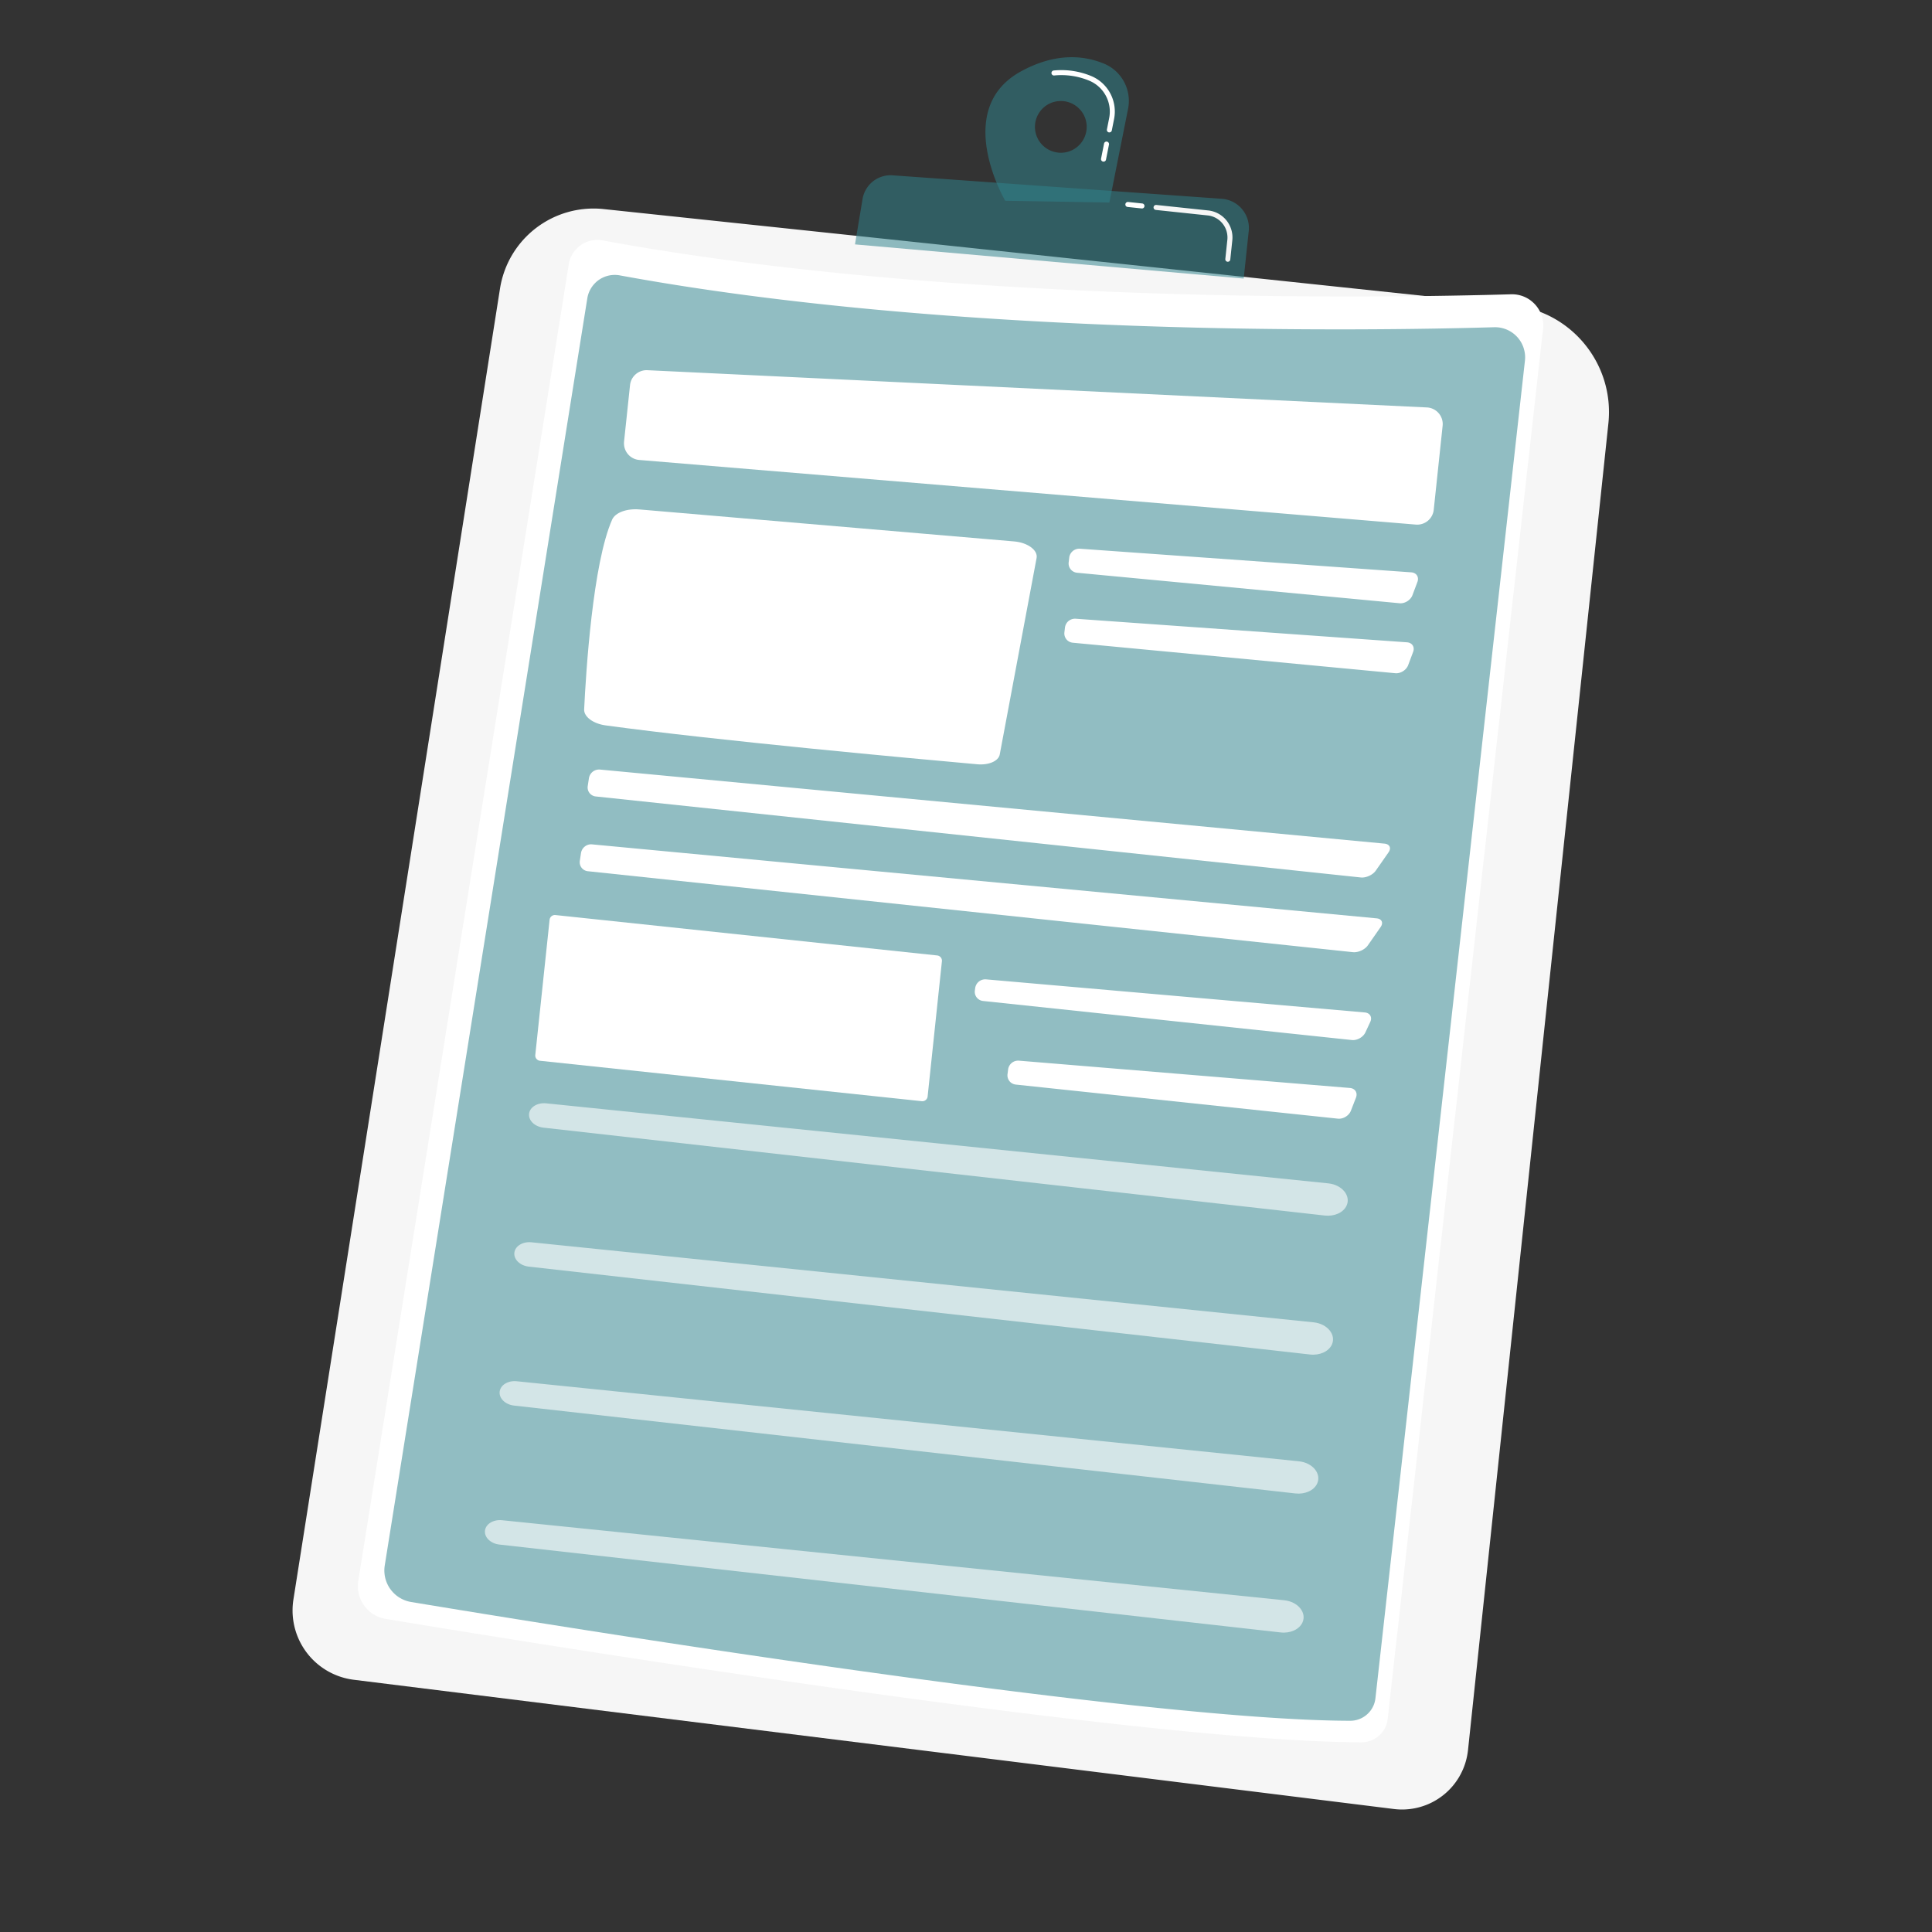 <?xml version="1.0" encoding="UTF-8"?> <svg xmlns="http://www.w3.org/2000/svg" xmlns:xlink="http://www.w3.org/1999/xlink" viewBox="0 0 3710 3710"><rect x="0" y="0" width="3710" height="3710" fill="#333333" stroke="none"/><defs><style>.cls-1{fill:none;}.cls-2{fill:#f6f6f6;}.cls-3{clip-path:url(#clip-path);}.cls-4,.cls-6{fill:#fff;}.cls-5{fill:#30838c;fill-opacity:0.53;}.cls-6{fill-opacity:0.6;}</style><clipPath id="clip-path"><rect class="cls-1" x="134.1" y="-34.08" width="3679.38" height="3679.38" transform="translate(-29.53 3578.4) rotate(-83.96)"></rect></clipPath></defs><g id="Illustration"><rect class="cls-1" x="2049.44" y="1050.17" width="676.87" height="109.66"></rect><rect class="cls-1" x="2041.87" y="1186.3" width="673.09" height="109.66"></rect><rect class="cls-1" x="956.62" y="2649.7" width="1576.84" height="219.32"></rect><rect class="cls-1" x="930.15" y="2918.18" width="1576.84" height="219.32"></rect><rect class="cls-1" x="1194.84" y="709.85" width="1576.84" height="298.73"></rect><rect class="cls-1" x="1890.62" y="108.61" width="279.82" height="283.6"></rect><rect class="cls-1" x="2015.4" y="131.3" width="128.57" height="181.51"></rect><rect class="cls-1" x="1641.05" y="335.49" width="760.06" height="200.41"></rect><rect class="cls-1" x="2159.1" y="384.65" width="41.6" height="18.91"></rect><rect class="cls-1" x="2212.03" y="392.21" width="155.04" height="113.44"></rect><rect class="cls-1" x="1395.26" y="403.56" width="1247.86" height="276.04"></rect><rect class="cls-1" x="559.57" y="399.77" width="2533.53" height="3078.05"></rect><rect class="cls-1" x="684.36" y="460.28" width="2280.17" height="2888.98"></rect><rect class="cls-1" x="737.3" y="524.56" width="2193.2" height="2783.1"></rect><rect class="cls-1" x="1119.22" y="974.54" width="873.5" height="495.36"></rect><rect class="cls-1" x="1871.71" y="1878.29" width="763.84" height="121"></rect><rect class="cls-1" x="1932.21" y="2033.33" width="673.09" height="117.22"></rect><rect class="cls-1" x="1126.78" y="1477.47" width="1542.8" height="207.98"></rect><rect class="cls-1" x="1111.65" y="1621.16" width="1542.8" height="207.98"></rect><rect class="cls-1" x="1013.34" y="2116.52" width="1576.84" height="219.32"></rect><rect class="cls-1" x="986.87" y="2385" width="1573.06" height="219.32"></rect><rect class="cls-1" x="1024.68" y="1753.51" width="786.53" height="363.01"></rect><rect class="cls-1" x="134.1" y="-34.08" width="3679.38" height="3679.38" transform="translate(-29.53 3578.4) rotate(-83.96)"></rect><rect class="cls-1" x="134.1" y="-34.08" width="3679.38" height="3679.38" transform="translate(-29.53 3578.4) rotate(-83.96)"></rect><rect class="cls-1" x="134.1" y="-34.08" width="3679.38" height="3679.38" transform="translate(-29.53 3578.4) rotate(-83.96)"></rect><path class="cls-2" d="M3088.55,813.27c12-113.41-70.21-215-183.59-227L1159,401.46q-8.6-.91-17.25-1t-17.26.64q-8.61.74-17.13,2.27c-5.66,1-11.27,2.32-16.83,3.89s-11,3.38-16.38,5.46-10.63,4.42-15.79,7-10.17,5.41-15.06,8.47-9.62,6.34-14.18,9.85-9,7.22-13.19,11.15-8.25,8.05-12.07,12.35-7.45,8.81-10.84,13.46-6.59,9.45-9.53,14.4-5.64,10-8.11,15.26-4.67,10.52-6.63,16-3.65,10.92-5.08,16.5-2.6,11.23-3.51,16.91L563.43,3071.66a134.57,134.57,0,0,0-.24,40.18q1,6.66,2.6,13.19a134.33,134.33,0,0,0,9.07,25.26c1.93,4,4.06,8,6.38,11.81s4.84,7.55,7.53,11.13,5.57,7,8.61,10.32a136.22,136.22,0,0,0,20.09,17.8c3.65,2.62,7.4,5.05,11.29,7.3a133.27,133.27,0,0,0,12,6.14c4.09,1.83,8.25,3.47,12.51,4.91a132.1,132.1,0,0,0,12.94,3.63q6.55,1.49,13.22,2.32L2676.61,3473.8c4.18.52,8.39.84,12.6.95s8.44,0,12.65-.33,8.37-.84,12.54-1.58a121.83,121.83,0,0,0,12.32-2.8q6.09-1.71,12-4a123.9,123.9,0,0,0,11.52-5.18,127.82,127.82,0,0,0,21.24-13.67c3.29-2.61,6.47-5.4,9.5-8.33s5.89-6,8.62-9.24a123.77,123.77,0,0,0,7.65-10.05,122.4,122.4,0,0,0,6.64-10.76q3-5.55,5.53-11.36a124.62,124.62,0,0,0,4.38-11.85c1.27-4,2.32-8.11,3.19-12.25s1.5-8.28,2-12.48Z"></path><g class="cls-3"><g class="cls-3"><g class="cls-3"><path class="cls-4" d="M2963.11,631.8a59.74,59.74,0,0,0,.37-6.41,57.13,57.13,0,0,0-.31-6.4,61.87,61.87,0,0,0-1-6.34,62.78,62.78,0,0,0-1.67-6.19,61.07,61.07,0,0,0-2.32-6,59,59,0,0,0-2.94-5.7,57.46,57.46,0,0,0-3.53-5.35,62.3,62.3,0,0,0-4.09-4.94A57,57,0,0,0,2943,580a58.63,58.63,0,0,0-5-4,57.41,57.41,0,0,0-5.43-3.4q-2.82-1.54-5.77-2.81a62.84,62.84,0,0,0-6-2.17c-2.05-.6-4.12-1.11-6.23-1.51a61.64,61.64,0,0,0-6.35-.84,62.35,62.35,0,0,0-6.41-.16c-241.85,7.11-1072.32,20.33-1744.68-103.44a55.56,55.56,0,0,0-32.47,3.75,53.78,53.78,0,0,0-9.6,5.44,54.65,54.65,0,0,0-8.35,7.22,55.24,55.24,0,0,0-14.46,29.31L688,3035.71a61.2,61.2,0,0,0-.68,6.2,59,59,0,0,0-.07,6.24,61.42,61.42,0,0,0,.53,6.21,60.66,60.66,0,0,0,1.14,6.13,58.76,58.76,0,0,0,1.72,6q1,3,2.31,5.79c.87,1.91,1.83,3.75,2.86,5.56s2.19,3.54,3.4,5.22a59.15,59.15,0,0,0,3.89,4.89c1.37,1.55,2.82,3.06,4.34,4.48s3.11,2.76,4.77,4,3.35,2.45,5.12,3.55,3.59,2.11,5.46,3,3.78,1.75,5.73,2.49,3.93,1.37,5.93,1.92,4,1,6.1,1.31c283.33,47.05,1450.53,236.53,1874,237a50.41,50.41,0,0,0,18.05-3.34,49.15,49.15,0,0,0,8.27-4.06,50.65,50.65,0,0,0,13.68-12.25,50.85,50.85,0,0,0,8.4-16.31,50.35,50.35,0,0,0,1.85-9Z"></path></g></g></g><rect class="cls-1" x="134.1" y="-34.08" width="3679.38" height="3679.38" transform="translate(-29.53 3578.4) rotate(-83.96)"></rect><rect class="cls-1" x="134.1" y="-34.08" width="3679.38" height="3679.38" transform="translate(-29.53 3578.4) rotate(-83.96)"></rect><rect class="cls-1" x="134.1" y="-34.08" width="3679.38" height="3679.38" transform="translate(-29.53 3578.4) rotate(-83.96)"></rect><path class="cls-5" d="M2928.33,692.54a60.24,60.24,0,0,0,.35-6.16,52.84,52.84,0,0,0-.31-6.16,54.5,54.5,0,0,0-1-6.1c-.43-2-1-4-1.59-6a58.79,58.79,0,0,0-2.24-5.74,53.53,53.53,0,0,0-2.83-5.48,56.69,56.69,0,0,0-3.4-5.16,57.37,57.37,0,0,0-13.2-12.86,57.06,57.06,0,0,0-10.77-6,57.58,57.58,0,0,0-5.82-2.08,56.08,56.08,0,0,0-6-1.47,57.6,57.6,0,0,0-6.12-.81c-2.05-.15-4.12-.2-6.17-.15-232.75,6.84-1031.94,19.56-1679-99.55a53.69,53.69,0,0,0-10.58-.9,54.27,54.27,0,0,0-10.56,1.22,54,54,0,0,0-19.35,8.51,52.24,52.24,0,0,0-8,7,53.44,53.44,0,0,0-13.93,28.21L738.85,3006c-.31,2-.54,4-.67,6a59.85,59.85,0,0,0-.07,6c.07,2,.25,4,.51,6s.64,3.95,1.1,5.9,1,3.87,1.67,5.76a57.58,57.58,0,0,0,2.23,5.59,58.21,58.21,0,0,0,2.74,5.33c1,1.74,2.1,3.41,3.27,5a57,57,0,0,0,3.75,4.69,60.69,60.69,0,0,0,8.76,8.2c1.6,1.21,3.24,2.35,5,3.41a55.83,55.83,0,0,0,5.24,2.91q2.7,1.33,5.51,2.4c1.88.71,3.78,1.31,5.72,1.84s3.9.93,5.86,1.27c272.65,45.28,1395.92,227.63,1803.41,228.07a49.52,49.52,0,0,0,8.84-.8,49,49,0,0,0,8.53-2.41,48.74,48.74,0,0,0,21.13-15.7,48,48,0,0,0,8.09-15.7,48,48,0,0,0,1.77-8.7Z"></path><g class="cls-3"><g class="cls-3"><g class="cls-3"><path class="cls-4" d="M1990.56,1071.49l-70.76,377.37c-2.31,12.54-21,20.71-42.88,18.79-121.69-10.89-500.79-45.57-713.85-74.67-24.11-3.28-42-16.66-41.34-30.78,3.47-71.82,16.54-280.48,53.76-364.39,6-13.53,27.89-21.63,52.51-19.51l719.6,61.41C1973.51,1041.94,1993.35,1056.6,1990.56,1071.49Z"></path></g></g></g><g class="cls-3"><g class="cls-3"><g class="cls-3"><path class="cls-4" d="M2710,1099.06c10.05.73,15.38,9,11.85,18.47l-9.56,25.46c-3.54,9.43-14.7,16.4-24.67,15.42l-619.29-58.56a18.05,18.05,0,0,1-3.5-.68,17.54,17.54,0,0,1-3.29-1.36,18.49,18.49,0,0,1-3-2,17.65,17.65,0,0,1-2.5-2.54,18.12,18.12,0,0,1-2-3,17.22,17.22,0,0,1-1.32-3.3,18,18,0,0,1-.63-3.5,17.63,17.63,0,0,1,.07-3.56l1.1-9.31a18.29,18.29,0,0,1,.79-3.56,21,21,0,0,1,1.45-3.34,19.16,19.16,0,0,1,2.05-3,18.36,18.36,0,0,1,2.57-2.57,19.16,19.16,0,0,1,3-2.05,21,21,0,0,1,3.34-1.45,19.61,19.61,0,0,1,7.19-.93Z"></path></g></g></g><g class="cls-3"><g class="cls-3"><g class="cls-3"><path class="cls-4" d="M2701.78,1233.42c10.06.73,15.38,9,11.83,18.45l-9.55,25.47c-3.53,9.43-14.64,16.39-24.67,15.43L2060.1,1234.2a18.06,18.06,0,0,1-6.79-2,19.09,19.09,0,0,1-3-2,18.83,18.83,0,0,1-2.51-2.54,17.45,17.45,0,0,1-1.95-3,18,18,0,0,1-1.33-3.31,18.46,18.46,0,0,1-.63-3.5,17.64,17.64,0,0,1,.07-3.56l1.09-9.3a19.76,19.76,0,0,1,.82-3.56,18.5,18.5,0,0,1,1.44-3.34,19.81,19.81,0,0,1,2-3,18.5,18.5,0,0,1,2.59-2.57,19.07,19.07,0,0,1,3-2,20.08,20.08,0,0,1,3.34-1.45,19.7,19.7,0,0,1,7.2-.93Z"></path></g></g></g><g class="cls-3"><g class="cls-3"><g class="cls-3"><path class="cls-4" d="M2620.76,1944.2c10,.87,14.78,9.06,10.54,18.2l-9.32,20.07c-4.24,9.15-15.9,15.75-25.91,14.7l-708.24-75a18,18,0,0,1-3.49-.71,17.75,17.75,0,0,1-6.22-3.41,18.18,18.18,0,0,1-2.48-2.56,17.42,17.42,0,0,1-1.91-3,17.8,17.8,0,0,1-1.28-3.32,18.22,18.22,0,0,1-.58-3.52,17.69,17.69,0,0,1,.14-3.56l.65-4.86a17.35,17.35,0,0,1,.87-3.53,19.74,19.74,0,0,1,1.5-3.31,19.29,19.29,0,0,1,2.1-3,20.89,20.89,0,0,1,2.62-2.53,19.9,19.9,0,0,1,6.41-3.4,19.39,19.39,0,0,1,3.56-.73,19.15,19.15,0,0,1,3.63-.08Z"></path></g></g></g><g class="cls-3"><g class="cls-3"><g class="cls-3"><path class="cls-4" d="M2592.23,2089.23c10,.84,15.27,9.2,11.62,18.58l-9.79,25.21c-3.67,9.4-14.85,16.21-24.86,15.14l-618.6-65.46a18.37,18.37,0,0,1-6.76-2.12,17.42,17.42,0,0,1-2.94-2,17.07,17.07,0,0,1-2.48-2.55,17.89,17.89,0,0,1-3.21-6.33,17.52,17.52,0,0,1-.59-3.51,18.39,18.39,0,0,1,.1-3.56l1.19-9.19a19.5,19.5,0,0,1,.84-3.53,18.38,18.38,0,0,1,1.49-3.32,17.57,17.57,0,0,1,2.08-3,19.58,19.58,0,0,1,2.6-2.55,18.52,18.52,0,0,1,3-2,19.69,19.69,0,0,1,3.35-1.42,20.68,20.68,0,0,1,3.56-.75,19.24,19.24,0,0,1,3.64-.09Z"></path></g></g></g><g class="cls-3"><g class="cls-3"><g class="cls-3"><path class="cls-4" d="M1144.09,1529.43a18.7,18.7,0,0,1-3.47-.69,17.92,17.92,0,0,1-6.16-3.41,19.1,19.1,0,0,1-2.44-2.57,17.63,17.63,0,0,1-1.86-3,16.42,16.42,0,0,1-1.21-3.31,17.21,17.21,0,0,1-.53-3.5,17.39,17.39,0,0,1,.2-3.53l2.32-15.18a19.52,19.52,0,0,1,.93-3.53,20,20,0,0,1,1.57-3.3,20.52,20.52,0,0,1,2.14-3,19,19,0,0,1,2.66-2.5,20.61,20.61,0,0,1,3.07-2,19.32,19.32,0,0,1,3.39-1.35,18.35,18.35,0,0,1,3.58-.73,20.24,20.24,0,0,1,3.65-.06L2658.64,1620c10,1,13.51,8.48,7.74,16.78l-24.52,35.11c-5.76,8.26-18.67,14.15-28.7,13.09Z"></path></g></g></g><rect class="cls-1" x="134.1" y="-34.08" width="3679.38" height="3679.38" transform="translate(-29.53 3578.4) rotate(-83.96)"></rect><g class="cls-3"><g class="cls-3"><path class="cls-4" d="M2643.44,1763.48c10,.94,13.51,8.48,7.74,16.78l-24.51,35.1c-5.77,8.27-18.68,14.15-28.7,13.08L1128.89,1673a17,17,0,0,1-3.46-.71,17.24,17.24,0,0,1-3.26-1.38,19.23,19.23,0,0,1-2.9-2,17.88,17.88,0,0,1-2.43-2.57,16.3,16.3,0,0,1-1.86-3,17.73,17.73,0,0,1-1.23-3.33,18.72,18.72,0,0,1-.52-3.5,18.14,18.14,0,0,1,.19-3.53l2.32-15.18a21.59,21.59,0,0,1,.93-3.53,21.21,21.21,0,0,1,1.57-3.3,20.57,20.57,0,0,1,2.16-2.94,19.72,19.72,0,0,1,2.66-2.51,18.82,18.82,0,0,1,3.07-2,19.45,19.45,0,0,1,3.38-1.37,19,19,0,0,1,3.58-.73,18.45,18.45,0,0,1,3.64,0Z"></path></g></g><g class="cls-3"><g class="cls-3"><g class="cls-3"><path class="cls-6" d="M2585.74,2315.34c-6.14,13.16-23.32,20.93-41.73,18.86L1043.68,2165.44c-17-1.9-29.43-14.09-27.67-27.09,1.7-12.61,16.22-21.34,32.75-19.64l1501.93,153.68C2577.23,2275.1,2594.59,2296.39,2585.74,2315.34Z"></path></g></g></g><g class="cls-3"><g class="cls-3"><g class="cls-3"><path class="cls-6" d="M2557.5,2582.18c-6.15,13.17-23.32,20.94-41.74,18.88L1015.43,2432.28c-17-1.9-29.42-14.07-27.66-27.07,1.7-12.63,16.22-21.36,32.74-19.66l1501.94,153.69C2549,2541.94,2566.35,2563.23,2557.5,2582.18Z"></path></g></g></g><g class="cls-3"><g class="cls-3"><g class="cls-3"><path class="cls-6" d="M2529.26,2849c-6.15,13.18-23.33,20.93-41.75,18.86L987.19,2699.14c-17-1.91-29.42-14.1-27.66-27.09,1.69-12.62,16.21-21.35,32.74-19.65l1501.94,153.71C2520.75,2808.8,2538.11,2830.08,2529.26,2849Z"></path></g></g></g><g class="cls-3"><g class="cls-3"><g class="cls-3"><path class="cls-6" d="M2501,3115.87c-6.15,13.18-23.33,21-41.75,18.88L959,2966c-17-1.9-29.42-14.07-27.67-27.07,1.7-12.63,16.22-21.36,32.75-19.66L2466,3072.93C2492.51,3075.63,2509.86,3096.92,2501,3115.87Z"></path></g></g></g><g class="cls-3"><g class="cls-3"><g class="cls-3"><path class="cls-4" d="M1799.69,1834.75l-733.1-77.59a10.3,10.3,0,0,0-7.48,2.21,9.88,9.88,0,0,0-2.54,3.06,9.71,9.71,0,0,0-1.18,3.78l-27.47,259.59a10,10,0,0,0,.35,4,10.21,10.21,0,0,0,4.9,6,9.85,9.85,0,0,0,3.8,1.18l733.1,77.6a10.38,10.38,0,0,0,4-.36,9.86,9.86,0,0,0,3.52-1.86,10.12,10.12,0,0,0,3.72-6.84L1808.74,1846a10,10,0,0,0-.35-4,10.16,10.16,0,0,0-4.91-6.06A10.1,10.1,0,0,0,1799.69,1834.75Z"></path></g></g></g><rect class="cls-1" x="134.1" y="-34.08" width="3679.38" height="3679.38" transform="translate(-29.53 3578.4) rotate(-83.96)"></rect><g class="cls-3"><g class="cls-3"><path class="cls-4" d="M2770.25,817.72l-17.06,161.15a31.32,31.32,0,0,1-1.23,6.06,32.33,32.33,0,0,1-5.82,10.84,32.3,32.3,0,0,1-4.36,4.39,32.79,32.79,0,0,1-5.12,3.45A31.65,31.65,0,0,1,2731,1006a31.25,31.25,0,0,1-6.06,1.27,30.28,30.28,0,0,1-6.17.09L1227.58,883.26a30.84,30.84,0,0,1-6.25-1.14,31.57,31.57,0,0,1-11.23-5.86,30.81,30.81,0,0,1-4.53-4.46,33.26,33.26,0,0,1-3.55-5.29,32.84,32.84,0,0,1-2.44-5.88,31.55,31.55,0,0,1-1.22-6.25,32.86,32.86,0,0,1,0-6.35l11.49-108.54a31.39,31.39,0,0,1,1.2-5.92,32,32,0,0,1,5.6-10.65,31.77,31.77,0,0,1,4.18-4.34,31.87,31.87,0,0,1,10.44-6,30.55,30.55,0,0,1,5.88-1.42,31.14,31.14,0,0,1,6-.28L2740,782.4a32,32,0,0,1,22.75,11.14,31.57,31.57,0,0,1,3.71,5.33,33.19,33.19,0,0,1,2.55,6,33.79,33.79,0,0,1,1.29,6.37A32.83,32.83,0,0,1,2770.25,817.72Z"></path></g></g><g class="cls-3"><g class="cls-3"><g class="cls-3"><path class="cls-5" d="M1960.23,137.25c67.71-37.2,122.45-30.52,159.84-15a77.2,77.2,0,0,1,22.35,14.21,77.76,77.76,0,0,1,9,9.74,80,80,0,0,1,7.23,11.16,78.39,78.39,0,0,1,5.2,12.23A77.55,77.55,0,0,1,2166.2,209l-35.88,179.94-200-3.38S1827.44,210.2,1960.23,137.25Zm71.61,155.82a49.75,49.75,0,0,0,19.31-1.76,51.09,51.09,0,0,0,9-3.66,49.54,49.54,0,0,0,8.14-5.36,48.71,48.71,0,0,0,6.94-6.83,50.58,50.58,0,0,0,5.47-8.06,49.45,49.45,0,0,0,3.79-9,50.05,50.05,0,0,0,2-9.54,49.53,49.53,0,0,0,.07-9.74,51,51,0,0,0-1.83-9.57,49.71,49.71,0,0,0-3.66-9,51.17,51.17,0,0,0-5.35-8.13,49.34,49.34,0,0,0-14.91-12.4,49.39,49.39,0,0,0-18.5-5.77,50.31,50.31,0,0,0-9.74-.07A51,51,0,0,0,2023,196a49.63,49.63,0,0,0-29.56,23.92,49.61,49.61,0,0,0-5.76,18.5,49.75,49.75,0,0,0,1.76,19.31,51.6,51.6,0,0,0,3.66,9,49.86,49.86,0,0,0,5.37,8.12,48.11,48.11,0,0,0,6.82,6.94,49.71,49.71,0,0,0,26.57,11.23Z"></path></g></g></g><g class="cls-3"><g class="cls-3"><g class="cls-3"><path class="cls-4" d="M2118.62,310.36a4.68,4.68,0,0,0,3.36-.91,4.63,4.63,0,0,0,1.86-2.94l5.67-28.66a4.65,4.65,0,0,0,.07-1.93,4.86,4.86,0,0,0-.68-1.8,4.93,4.93,0,0,0-1.34-1.39,5.07,5.07,0,0,0-1.79-.76,5.17,5.17,0,0,0-1.92,0,4.69,4.69,0,0,0-1.77.77,4.73,4.73,0,0,0-2,3.22l-5.72,28.65a4.85,4.85,0,0,0,.71,3.61,4.81,4.81,0,0,0,1.33,1.33,5,5,0,0,0,1.73.72Zm11.21-56.15a4.77,4.77,0,0,0,3.36-.92,4.6,4.6,0,0,0,1.84-2.94l4.3-21.76a73.94,73.94,0,0,0-7.22-49.16,73,73,0,0,0-6.87-10.62,73.65,73.65,0,0,0-18.63-17A74.26,74.26,0,0,0,2095.4,146a149.17,149.17,0,0,0-72.09-10.62,5.16,5.16,0,0,0-1.75.58,4.75,4.75,0,0,0-1.4,1.2,4.53,4.53,0,0,0-.86,1.64,4.9,4.9,0,0,0-.17,1.83,4.6,4.6,0,0,0,.51,1.75,5,5,0,0,0,1.15,1.45,4.83,4.83,0,0,0,1.61.9,4.57,4.57,0,0,0,1.84.22,139.41,139.41,0,0,1,67.47,10,63.65,63.65,0,0,1,9.75,5.1,64.06,64.06,0,0,1,22.17,24,64.55,64.55,0,0,1,6.84,20.83,64.33,64.33,0,0,1-.56,21.91l-4.3,21.77a4.84,4.84,0,0,0,2,4.93,5,5,0,0,0,1.74.73Z"></path></g></g></g><g class="cls-3"><g class="cls-3"><g class="cls-3"><path class="cls-5" d="M2388.27,534.93l9.67-91.35a55.34,55.34,0,0,0,.31-5.61c0-1.87-.07-3.75-.25-5.63s-.46-3.72-.83-5.55a52.88,52.88,0,0,0-1.35-5.45q-.83-2.7-1.91-5.29c-.72-1.73-1.54-3.43-2.42-5.08s-1.88-3.25-2.93-4.8-2.18-3-3.39-4.48a55.12,55.12,0,0,0-3.81-4.13q-2-1.95-4.21-3.71a56.33,56.33,0,0,0-4.58-3.29q-2.36-1.51-4.86-2.81c-1.67-.84-3.39-1.61-5.13-2.3s-3.53-1.27-5.33-1.78-3.63-.91-5.5-1.24-3.7-.54-5.56-.68L1714,336.67a54.31,54.31,0,0,0-10,.21,53.59,53.59,0,0,0-9.84,2.05,55.91,55.91,0,0,0-9.31,3.83,54.72,54.72,0,0,0-8.43,5.46,53.63,53.63,0,0,0-7.28,6.93,54.28,54.28,0,0,0-5.9,8.14,55,55,0,0,0-4.3,9.08,54.27,54.27,0,0,0-2.57,9.71l-14.55,87.22Z"></path></g></g></g><g class="cls-3"><g class="cls-3"><g class="cls-3"><path class="cls-4" d="M2165.33,397.43l27.09,2.86a4.69,4.69,0,0,0,1.86-.16,5,5,0,0,0,1.67-.87,5.22,5.22,0,0,0,1.2-1.45,4.86,4.86,0,0,0,.56-1.79,5,5,0,0,0-.18-1.87,4.72,4.72,0,0,0-.87-1.66,4.76,4.76,0,0,0-3.24-1.76l-27.07-2.88a5,5,0,0,0-1.88.18,4.76,4.76,0,0,0-1.65.87,4.83,4.83,0,0,0-1.21,1.45,4.67,4.67,0,0,0-.55,1.79,4.75,4.75,0,0,0,1,3.53,5,5,0,0,0,3.24,1.76Z"></path></g></g></g><rect class="cls-1" x="134.1" y="-34.08" width="3679.38" height="3679.38" transform="translate(-29.53 3578.4) rotate(-83.96)"></rect><g class="cls-3"><g class="cls-3"><path class="cls-2" d="M2357.22,502.64a4.9,4.9,0,0,0,1.86-.18,4.76,4.76,0,0,0,1.67-.87,5,5,0,0,0,1.2-1.45,4.76,4.76,0,0,0,.56-1.78l3.9-37a52.25,52.25,0,0,0-11.32-38.18,52.18,52.18,0,0,0-25-17,51.13,51.13,0,0,0-10-2.06l-99.6-10.55a5,5,0,0,0-1.88.18,4.6,4.6,0,0,0-1.65.87,4.88,4.88,0,0,0-1.21,1.43,5,5,0,0,0-.56,1.8,5,5,0,0,0,.17,1.86,4.75,4.75,0,0,0,2.32,2.87,4.68,4.68,0,0,0,1.79.56l99.62,10.55a41.79,41.79,0,0,1,8.13,1.68,42.63,42.63,0,0,1,14.55,7.92,43.06,43.06,0,0,1,10.42,12.88,42.31,42.31,0,0,1,4.69,15.88,42,42,0,0,1,0,8.31l-3.9,37a5,5,0,0,0,.17,1.86,5.28,5.28,0,0,0,.87,1.66,5.15,5.15,0,0,0,1.45,1.18A4.68,4.68,0,0,0,2357.22,502.64Z"></path></g></g><rect class="cls-1" x="134.1" y="-34.08" width="3679.38" height="3679.38" transform="translate(-29.53 3578.4) rotate(-83.96)"></rect><rect class="cls-1" x="134.1" y="-34.08" width="3679.38" height="3679.38" transform="translate(-29.53 3578.4) rotate(-83.96)"></rect></g></svg> 